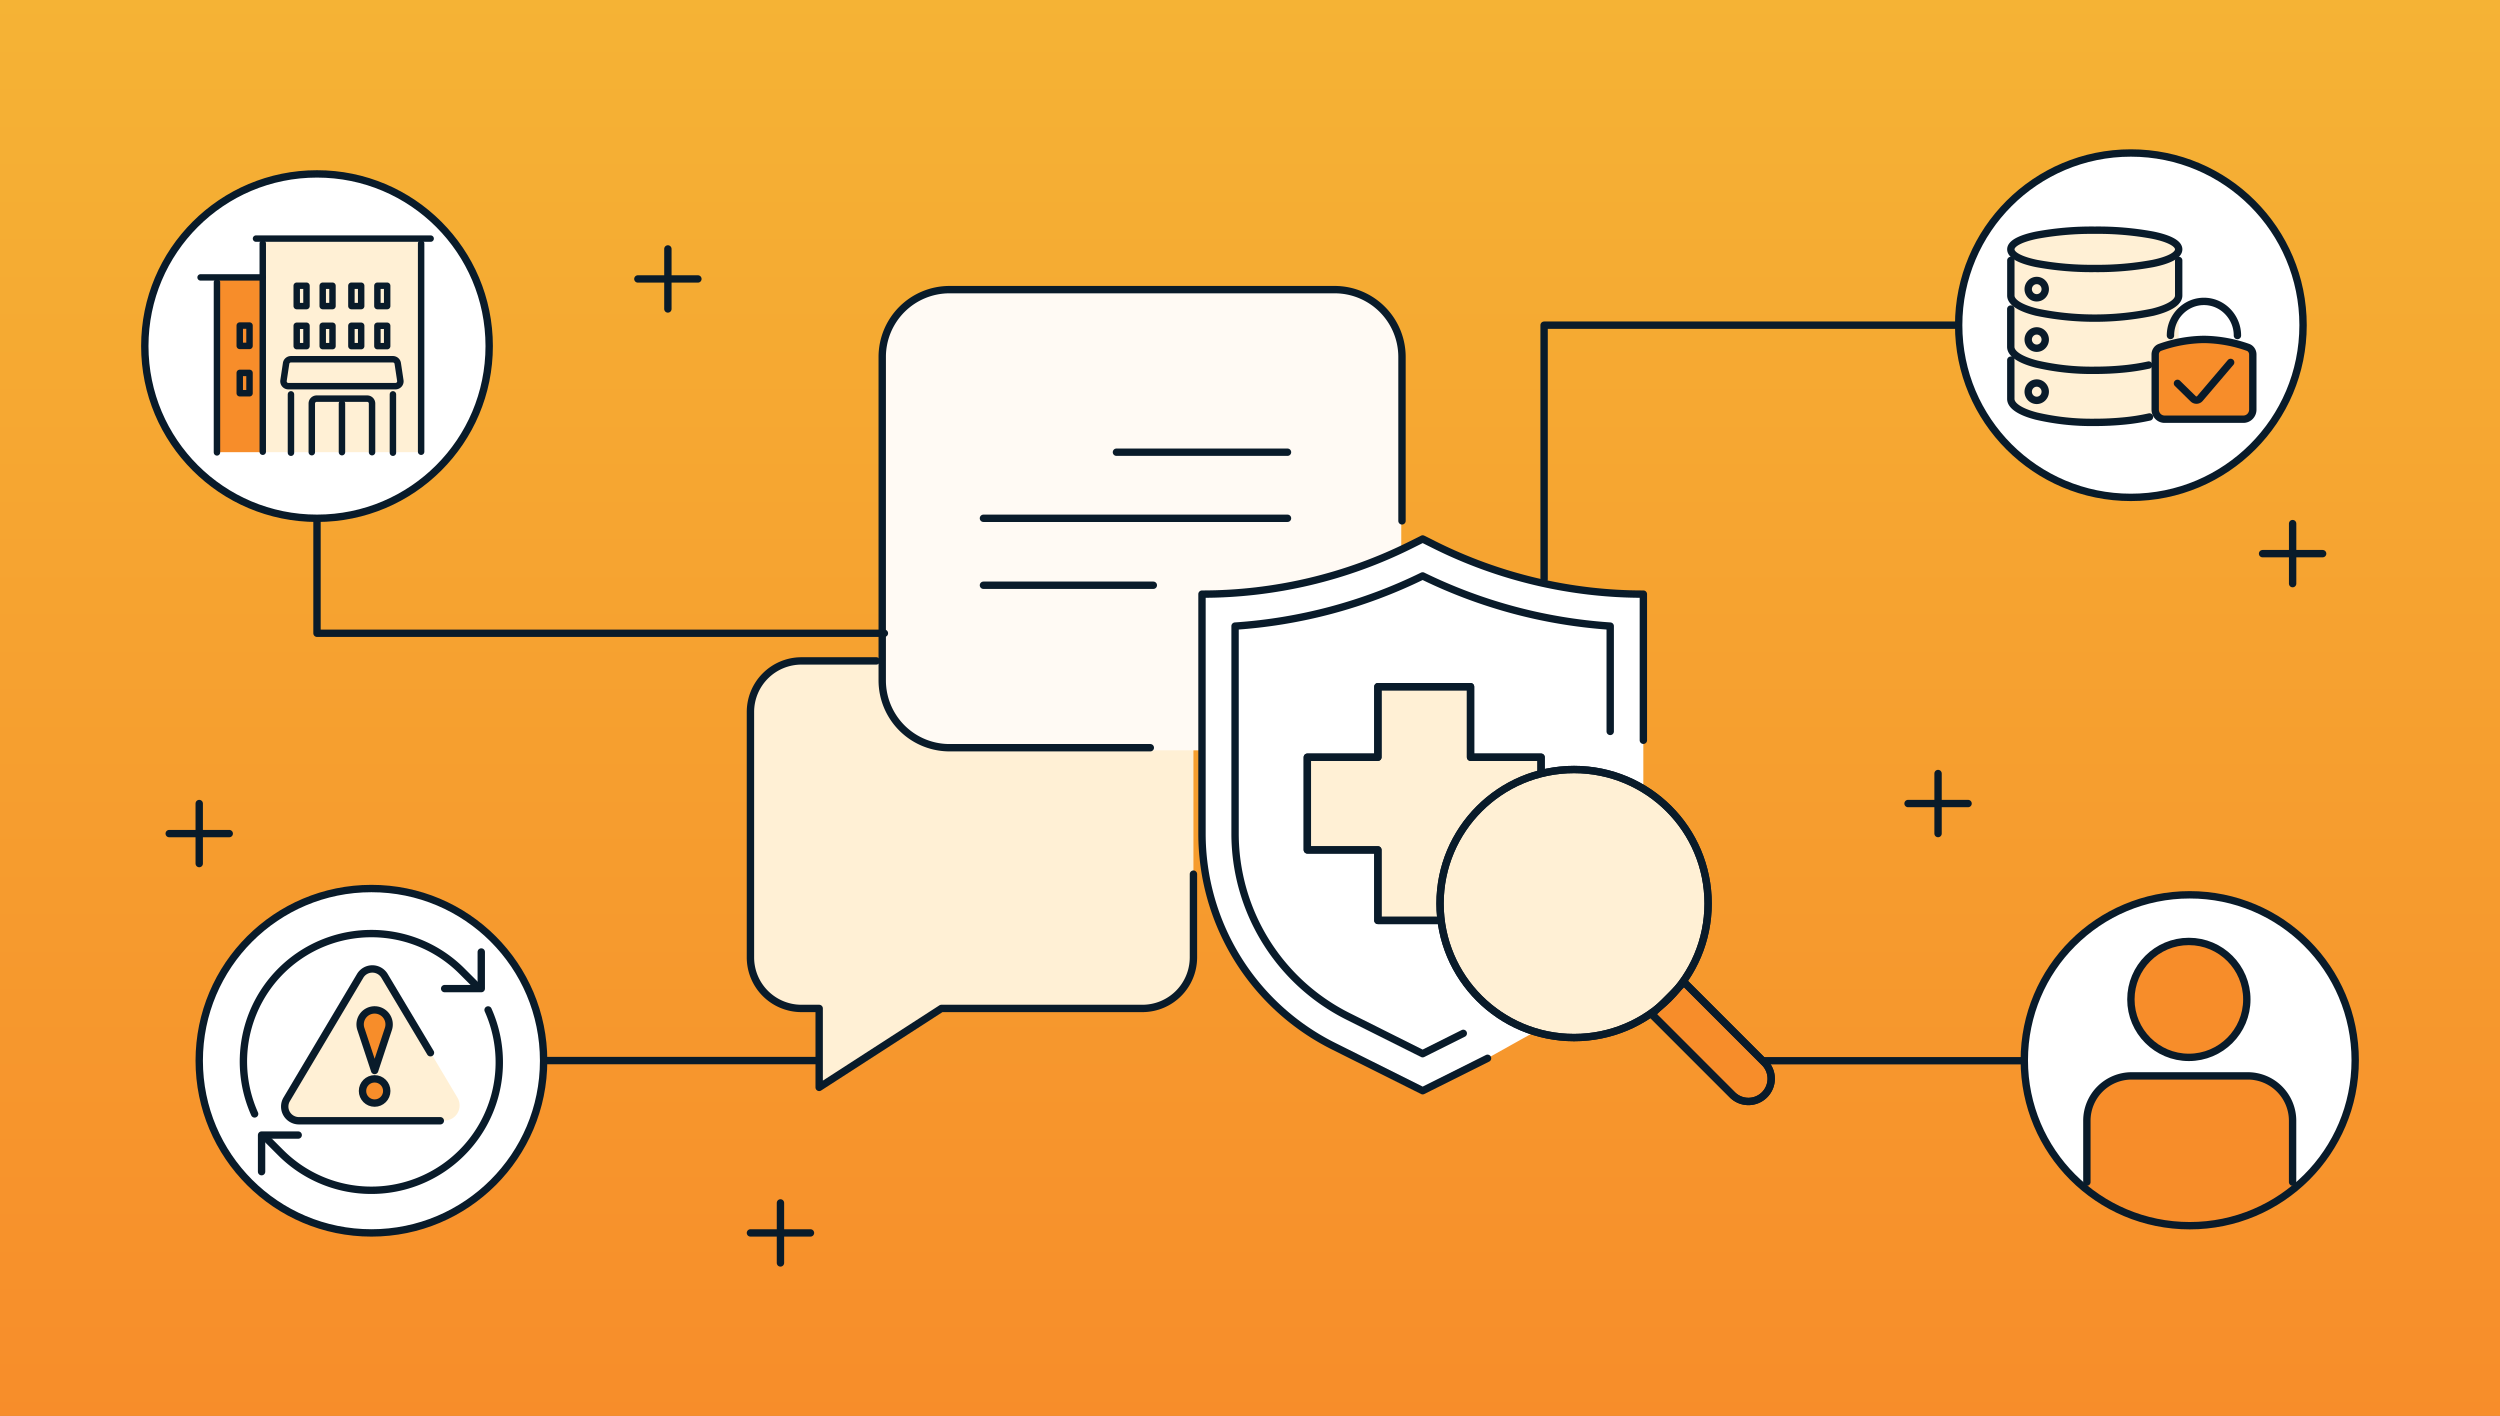 <?xml version="1.0" encoding="UTF-8"?>
<svg xmlns="http://www.w3.org/2000/svg" xmlns:xlink="http://www.w3.org/1999/xlink" id="img-healthcare-vendor-risk-management-blog" width="678" height="384" viewBox="0 0 678 384">
  <rect x="0" y="0" width="678" height="384" fill="#808080" stroke="none"/>
  <defs>
    <linearGradient id="linear-gradient" x1="0.5" y1="1" x2="0.5" gradientUnits="objectBoundingBox">
      <stop offset="0" stop-color="#f78d2a"></stop>
      <stop offset="1" stop-color="#f5b335"></stop>
    </linearGradient>
  </defs>
  <g id="Background_Color">
    <rect id="Rectangle_121" data-name="Rectangle 121" width="678" height="384" fill="url(#linear-gradient)"></rect>
  </g>
  <g id="Circular_Text">
    <path id="Path_655" data-name="Path 655" d="M323.66,191.91v67.76a13.845,13.845,0,0,1-13.81,13.81H255.3l-33.14,21.41V273.48h-4.83a13.845,13.845,0,0,1-13.81-13.81V193.04a13.845,13.845,0,0,1,13.81-13.81h93.65A12.684,12.684,0,0,1,323.66,191.91Z" fill="#fff0d5"></path>
    <rect id="Rectangle_122" data-name="Rectangle 122" width="139.93" height="125.64" rx="18.89" transform="translate(240.09 77.85)" fill="#fffaf4"></rect>
    <path id="Path_656" data-name="Path 656" d="M311.96,202.78h-54.5a18.254,18.254,0,0,1-18.2-18.2V96.75a18.254,18.254,0,0,1,18.2-18.2H362.02a18.254,18.254,0,0,1,18.2,18.2v44.51" fill="none" stroke="#091b2a" stroke-linecap="round" stroke-linejoin="round" stroke-width="2"></path>
    <path id="Path_657" data-name="Path 657" d="M237.65,179.24H217.33a13.845,13.845,0,0,0-13.81,13.81v66.63a13.845,13.845,0,0,0,13.81,13.81h4.83V294.9l33.14-21.41h54.55a13.845,13.845,0,0,0,13.81-13.81V237.07" fill="none" stroke="#091b2a" stroke-linecap="round" stroke-linejoin="round" stroke-width="2"></path>
    <line id="Line_349" data-name="Line 349" x1="46.39" transform="translate(302.78 122.64)" fill="none" stroke="#091b2a" stroke-linecap="round" stroke-linejoin="round" stroke-width="2"></line>
    <line id="Line_350" data-name="Line 350" x1="82.46" transform="translate(266.71 140.56)" fill="none" stroke="#091b2a" stroke-linecap="round" stroke-linejoin="round" stroke-width="2"></line>
    <line id="Line_351" data-name="Line 351" x1="46.07" transform="translate(266.71 158.72)" fill="none" stroke="#091b2a" stroke-linecap="round" stroke-linejoin="round" stroke-width="2"></line>
    <path id="Path_658" data-name="Path 658" d="M403.41,287l-17.59,8.79-24.25-12.12a64.4,64.4,0,0,1-35.6-57.61V161.12h0a126.764,126.764,0,0,0,56.69-13.38l3.16-1.58,3.16,1.58a126.764,126.764,0,0,0,56.69,13.38h0v67.89a58.6,58.6,0,0,1-30.02,51.15L403.4,287Z" fill="#fff"></path>
    <path id="Path_659" data-name="Path 659" d="M445.68,200.76V161.13h0a126.764,126.764,0,0,1-56.69-13.38l-3.16-1.58-3.16,1.58a126.764,126.764,0,0,1-56.69,13.38h0v64.94a64.414,64.414,0,0,0,35.6,57.61l24.25,12.12,17.59-8.79" fill="none" stroke="#091b2a" stroke-linecap="round" stroke-linejoin="round" stroke-width="2"></path>
    <path id="Path_660" data-name="Path 660" d="M396.84,280.25l-11.02,5.51-20.23-10.12a55.449,55.449,0,0,1-30.64-49.58V169.8a136.312,136.312,0,0,0,50.87-13.61,136.69,136.69,0,0,0,50.87,13.61v28.56" fill="none" stroke="#091b2a" stroke-linecap="round" stroke-linejoin="round" stroke-width="2"></path>
    <path id="Path_661" data-name="Path 661" d="M417.94,205.36H398.81V186.23H373.68v19.13H354.55v25.13h19.13v19.13h25.13V230.49h19.13Z" fill="#fff0d5"></path>
    <path id="Path_662" data-name="Path 662" d="M417.94,205.36H398.81V186.23H373.68v19.13H354.55v25.13h19.13v19.13h25.13V230.49h19.13Z" fill="#fff0d5"></path>
    <path id="Path_663" data-name="Path 663" d="M417.94,205.36H398.81V186.23H373.68v19.13H354.55v25.13h19.13v19.13h25.13V230.49h19.13Z" fill="none" stroke="#091b2a" stroke-linecap="round" stroke-linejoin="round" stroke-width="2"></path>
    <path id="Path_664" data-name="Path 664" d="M417.94,205.36H398.81V186.23H373.68v19.13H354.55v25.13h19.13v19.13h25.13V230.49h19.13Z" fill="none" stroke="#091b2a" stroke-linecap="round" stroke-linejoin="round" stroke-width="2"></path>
    <path id="Path_665" data-name="Path 665" d="M456.72,266.36l21.82,21.82a6.174,6.174,0,0,1,0,8.73h0a6.174,6.174,0,0,1-8.73,0l-21.82-21.82Z" fill="#fff0d5"></path>
    <path id="Path_666" data-name="Path 666" d="M447.99,275.09l21.82,21.82a6.174,6.174,0,0,0,8.73,0h0a6.174,6.174,0,0,0,0-8.73l-21.82-21.82" fill="#f78d2a"></path>
    <circle id="Ellipse_130" data-name="Ellipse 130" cx="36.35" cy="36.35" r="36.35" transform="translate(390.54 208.69)" fill="#fff0d5"></circle>
    <circle id="Ellipse_131" data-name="Ellipse 131" cx="36.35" cy="36.35" r="36.35" transform="translate(390.54 208.69)" fill="#fff0d5"></circle>
    <path id="Path_667" data-name="Path 667" d="M456.72,266.36l21.82,21.82a6.174,6.174,0,0,1,0,8.73h0a6.174,6.174,0,0,1-8.73,0l-21.82-21.82Z" fill="none" stroke="#091b2a" stroke-linecap="round" stroke-linejoin="round" stroke-width="2"></path>
    <path id="Path_668" data-name="Path 668" d="M447.99,275.09l21.82,21.82a6.174,6.174,0,0,0,8.73,0h0a6.174,6.174,0,0,0,0-8.73l-21.82-21.82" fill="none" stroke="#091b2a" stroke-linecap="round" stroke-linejoin="round" stroke-width="2"></path>
    <circle id="Ellipse_132" data-name="Ellipse 132" cx="36.35" cy="36.35" r="36.35" transform="translate(390.54 208.69)" fill="none" stroke="#091b2a" stroke-linecap="round" stroke-linejoin="round" stroke-width="2"></circle>
    <circle id="Ellipse_133" data-name="Ellipse 133" cx="36.35" cy="36.35" r="36.35" transform="translate(390.54 208.69)" fill="none" stroke="#091b2a" stroke-linecap="round" stroke-linejoin="round" stroke-width="2"></circle>
    <line id="Line_30" y2="16.28" transform="translate(54.03 217.92)" fill="none" stroke="#091b2a" stroke-linecap="round" stroke-linejoin="round" stroke-width="2"></line>
    <line id="Line_31" x1="16.28" transform="translate(45.89 226.07)" fill="none" stroke="#091b2a" stroke-linecap="round" stroke-linejoin="round" stroke-width="2"></line>
    <line id="Line_30-2" y2="16.28" transform="translate(621.76 142)" fill="none" stroke="#091b2a" stroke-linecap="round" stroke-linejoin="round" stroke-width="2"></line>
    <line id="Line_31-2" x1="16.29" transform="translate(613.61 150.15)" fill="none" stroke="#091b2a" stroke-linecap="round" stroke-linejoin="round" stroke-width="2"></line>
    <line id="Line_30-3" y2="16.28" transform="translate(525.6 209.78)" fill="none" stroke="#091b2a" stroke-linecap="round" stroke-linejoin="round" stroke-width="2"></line>
    <line id="Line_31-3" x1="16.28" transform="translate(517.46 217.92)" fill="none" stroke="#091b2a" stroke-linecap="round" stroke-linejoin="round" stroke-width="2"></line>
    <line id="Line_30-4" y2="16.28" transform="translate(181.13 67.51)" fill="none" stroke="#091b2a" stroke-linecap="round" stroke-linejoin="round" stroke-width="2"></line>
    <line id="Line_31-4" x1="16.28" transform="translate(172.99 75.65)" fill="none" stroke="#091b2a" stroke-linecap="round" stroke-linejoin="round" stroke-width="2"></line>
    <path id="Path_669" data-name="Path 669" d="M85.97,121.86v49.88H239.85" fill="none" stroke="#091b2a" stroke-linecap="round" stroke-linejoin="round" stroke-width="2"></path>
    <line id="Line_352" data-name="Line 352" x2="77.83" transform="translate(478.55 287.67)" fill="none" stroke="#091b2a" stroke-linecap="round" stroke-linejoin="round" stroke-width="2"></line>
    <path id="Path_670" data-name="Path 670" d="M553.3,88.19H418.76v68.94" fill="none" stroke="#091b2a" stroke-linecap="round" stroke-linejoin="round" stroke-width="2"></path>
    <line id="Line_353" data-name="Line 353" x2="97.86" transform="translate(124.06 287.62)" fill="none" stroke="#091b2a" stroke-linecap="round" stroke-linejoin="round" stroke-width="2"></line>
    <circle id="Ellipse_134" data-name="Ellipse 134" cx="44.87" cy="44.87" r="44.87" transform="translate(548.99 242.67)" fill="#fff"></circle>
    <path id="Rectangle_5" d="M621.75,322.79V303.94h0a12.161,12.161,0,0,0-12.16-12.16H578.12a12.161,12.161,0,0,0-12.16,12.16V323s13.81,9.57,26.97,9.57c16.19,0,28.82-9.78,28.82-9.78Z" fill="#f78d2a"></path>
    <path id="Rectangle_5-2" d="M565.96,320.58V303.94a12.161,12.161,0,0,1,12.16-12.16h31.47a12.161,12.161,0,0,1,12.16,12.16h0v16.64" fill="none" stroke="#091b2a" stroke-linecap="round" stroke-linejoin="round" stroke-width="2"></path>
    <circle id="Ellipse_14" cx="15.72" cy="15.72" r="15.72" transform="translate(577.9 255.32)" fill="#f78d2a" stroke="#091b2a" stroke-linecap="round" stroke-linejoin="round" stroke-width="2"></circle>
    <circle id="Ellipse_135" data-name="Ellipse 135" cx="44.87" cy="44.87" r="44.87" transform="translate(548.99 242.67)" fill="none" stroke="#091b2a" stroke-linecap="round" stroke-linejoin="round" stroke-width="2"></circle>
    <g id="Group_37">
      <g id="Group_36">
        <circle id="Ellipse_17" cx="46.7" cy="46.7" r="46.7" transform="translate(39.27 47.16)" fill="#fff"></circle>
      </g>
    </g>
    <rect id="Rectangle_123" data-name="Rectangle 123" width="42.92" height="58.2" transform="translate(71.26 64.43)" fill="#fff0d5"></rect>
    <rect id="Rectangle_124" data-name="Rectangle 124" width="12.6" height="47.42" transform="translate(58.65 75.21)" fill="#f78d2a"></rect>
    <g id="_11">
      <path id="Path_671" data-name="Path 671" d="M107.26,104.73H78.2a1.315,1.315,0,0,1-1-.46,1.357,1.357,0,0,1-.31-1.06l.7-4.65a1.324,1.324,0,0,1,1.31-1.13h27.66a1.324,1.324,0,0,1,1.31,1.13l.7,4.65a1.285,1.285,0,0,1-.31,1.06,1.33,1.33,0,0,1-1,.46Z" fill="none" stroke="#091b2a" stroke-linecap="round" stroke-linejoin="round" stroke-width="1.75"></path>
      <path id="Path_672" data-name="Path 672" d="M84.56,122.63v-13.2a1.319,1.319,0,0,1,1.32-1.32h13.7a1.319,1.319,0,0,1,1.32,1.32v13.2" fill="none" stroke="#091b2a" stroke-linecap="round" stroke-linejoin="round" stroke-width="1.75"></path>
      <line id="Line_354" data-name="Line 354" y1="13.19" transform="translate(92.74 109.44)" fill="none" stroke="#091b2a" stroke-linecap="round" stroke-linejoin="round" stroke-width="1.75"></line>
      <line id="Line_355" data-name="Line 355" y1="15.83" transform="translate(78.91 106.95)" fill="none" stroke="#091b2a" stroke-linecap="round" stroke-linejoin="round" stroke-width="1.75"></line>
      <line id="Line_356" data-name="Line 356" y2="15.83" transform="translate(106.56 106.95)" fill="none" stroke="#091b2a" stroke-linecap="round" stroke-linejoin="round" stroke-width="1.75"></line>
      <line id="Line_357" data-name="Line 357" y2="56.48" transform="translate(114.21 66.03)" fill="none" stroke="#091b2a" stroke-linecap="round" stroke-linejoin="round" stroke-width="1.75"></line>
      <line id="Line_358" data-name="Line 358" y1="56.48" transform="translate(71.26 66.03)" fill="none" stroke="#091b2a" stroke-linecap="round" stroke-linejoin="round" stroke-width="1.75"></line>
      <line id="Line_359" data-name="Line 359" x2="47.36" transform="translate(69.43 64.71)" fill="none" stroke="#091b2a" stroke-linecap="round" stroke-linejoin="round" stroke-width="1.75"></line>
      <rect id="Rectangle_125" data-name="Rectangle 125" width="2.65" height="5.52" transform="translate(80.47 77.49)" fill="none" stroke="#091b2a" stroke-linecap="round" stroke-linejoin="round" stroke-width="1.75"></rect>
      <rect id="Rectangle_126" data-name="Rectangle 126" width="2.65" height="5.52" transform="translate(87.52 77.49)" fill="none" stroke="#091b2a" stroke-linecap="round" stroke-linejoin="round" stroke-width="1.75"></rect>
      <rect id="Rectangle_127" data-name="Rectangle 127" width="2.65" height="5.52" transform="translate(95.3 77.49)" fill="none" stroke="#091b2a" stroke-linecap="round" stroke-linejoin="round" stroke-width="1.75"></rect>
      <rect id="Rectangle_128" data-name="Rectangle 128" width="2.65" height="5.52" transform="translate(102.35 77.49)" fill="none" stroke="#091b2a" stroke-linecap="round" stroke-linejoin="round" stroke-width="1.75"></rect>
      <rect id="Rectangle_129" data-name="Rectangle 129" width="2.65" height="5.52" transform="translate(80.47 88.35)" fill="none" stroke="#091b2a" stroke-linecap="round" stroke-linejoin="round" stroke-width="1.75"></rect>
      <rect id="Rectangle_130" data-name="Rectangle 130" width="2.65" height="5.52" transform="translate(87.52 88.35)" fill="none" stroke="#091b2a" stroke-linecap="round" stroke-linejoin="round" stroke-width="1.75"></rect>
      <rect id="Rectangle_131" data-name="Rectangle 131" width="2.65" height="5.52" transform="translate(95.3 88.35)" fill="none" stroke="#091b2a" stroke-linecap="round" stroke-linejoin="round" stroke-width="1.75"></rect>
      <rect id="Rectangle_132" data-name="Rectangle 132" width="2.65" height="5.52" transform="translate(102.35 88.35)" fill="none" stroke="#091b2a" stroke-linecap="round" stroke-linejoin="round" stroke-width="1.75"></rect>
      <line id="Line_360" data-name="Line 360" y1="46.14" transform="translate(58.84 76.55)" fill="none" stroke="#091b2a" stroke-linecap="round" stroke-linejoin="round" stroke-width="1.75"></line>
      <line id="Line_361" data-name="Line 361" x2="16.87" transform="translate(54.4 75.23)" fill="none" stroke="#091b2a" stroke-linecap="round" stroke-linejoin="round" stroke-width="1.75"></line>
      <rect id="Rectangle_133" data-name="Rectangle 133" width="2.65" height="5.52" transform="translate(65.02 88.29)" fill="none" stroke="#091b2a" stroke-linecap="round" stroke-linejoin="round" stroke-width="1.75"></rect>
      <rect id="Rectangle_134" data-name="Rectangle 134" width="2.65" height="5.52" transform="translate(65.02 101.13)" fill="none" stroke="#091b2a" stroke-linecap="round" stroke-linejoin="round" stroke-width="1.75"></rect>
    </g>
    <g id="Group_37-2">
      <g id="Group_36-2">
        <circle id="Ellipse_17-2" cx="46.7" cy="46.7" r="46.7" transform="translate(39.27 47.16)" fill="none" stroke="#091b2a" stroke-linecap="round" stroke-linejoin="round" stroke-width="2"></circle>
      </g>
    </g>
    <g id="Group_37-3">
      <g id="Group_36-3">
        <circle id="Ellipse_17-3" cx="46.7" cy="46.7" r="46.7" transform="translate(54.03 240.97)" fill="#fff"></circle>
      </g>
    </g>
    <path id="Path_673" data-name="Path 673" d="M80.87,307.83H70.94v9.93" fill="none" stroke="#091b2a" stroke-linecap="round" stroke-linejoin="round" stroke-width="2"></path>
    <path id="Path_674" data-name="Path 674" d="M69.05,302.09a34.707,34.707,0,0,1,56.25-38.7l4.47,4.47" fill="none" stroke="#091b2a" stroke-linecap="round" stroke-linejoin="round" stroke-width="2"></path>
    <path id="Path_675" data-name="Path 675" d="M132.37,273.9a34.707,34.707,0,0,1-56.25,38.7l-4.47-4.47" fill="none" stroke="#091b2a" stroke-linecap="round" stroke-linejoin="round" stroke-width="2"></path>
    <path id="Path_676" data-name="Path 676" d="M120.59,268.11h9.93v-9.93" fill="none" stroke="#091b2a" stroke-linecap="round" stroke-linejoin="round" stroke-width="2"></path>
    <path id="Path_677" data-name="Path 677" d="M97.5,264.9,77.99,297.7a4.1,4.1,0,0,0,3.53,6.2h39.02a4.108,4.108,0,0,0,3.53-6.2l-19.51-32.8a4.1,4.1,0,0,0-7.06,0Z" fill="#fff0d5"></path>
    <path id="Path_678" data-name="Path 678" d="M116.74,285.5l-12.45-20.84a3.851,3.851,0,0,0-6.62,0L77.76,298.13a3.849,3.849,0,0,0,3.31,5.82h38.34" fill="none" stroke="#091b2a" stroke-linecap="round" stroke-linejoin="round" stroke-width="2"></path>
    <path id="Path_679" data-name="Path 679" d="M101.6,290.32l3.73-11.26a3.932,3.932,0,0,0-3.73-5.17h0a3.927,3.927,0,0,0-3.73,5.17Z" fill="#f78d2a"></path>
    <circle id="Ellipse_136" data-name="Ellipse 136" cx="3.29" cy="3.29" r="3.29" transform="translate(98.31 292.58)" fill="#f78d2a"></circle>
    <path id="Path_680" data-name="Path 680" d="M101.6,290.32l3.73-11.26a3.932,3.932,0,0,0-3.73-5.17h0a3.927,3.927,0,0,0-3.73,5.17Z" fill="none" stroke="#091b2a" stroke-linecap="round" stroke-linejoin="round" stroke-width="2"></path>
    <circle id="Ellipse_137" data-name="Ellipse 137" cx="3.29" cy="3.29" r="3.29" transform="translate(98.31 292.58)" fill="none" stroke="#091b2a" stroke-linecap="round" stroke-linejoin="round" stroke-width="2"></circle>
    <g id="Group_37-4">
      <g id="Group_36-4">
        <circle id="Ellipse_17-4" cx="46.7" cy="46.7" r="46.7" transform="translate(54.03 240.97)" fill="none" stroke="#091b2a" stroke-linecap="round" stroke-linejoin="round" stroke-width="2"></circle>
      </g>
    </g>
    <circle id="Ellipse_138" data-name="Ellipse 138" cx="46.7" cy="46.7" r="46.7" transform="translate(531.19 41.49)" fill="#fff"></circle>
    <path id="Path_681" data-name="Path 681" d="M590.86,67.61c0-1.6-2.67-2.95-6.99-3.84a92.784,92.784,0,0,0-31.54,0c-4.32.89-6.99,2.23-6.99,3.84v40.8c0,1.6,2.7,3.65,7.02,4.54a79.928,79.928,0,0,0,15.74,1.6,81.7,81.7,0,0,0,15.77-1.35c4.32-.89,6.99-2.24,6.99-3.84V67.6Z" fill="#fff0d5"></path>
    <path id="Path_682" data-name="Path 682" d="M585.77,94.21a37.042,37.042,0,0,1,11.95-2.16h0a37.136,37.136,0,0,1,11.95,2.16,1.875,1.875,0,0,1,.93.74,2.083,2.083,0,0,1,.36,1.15v15a2.62,2.62,0,0,1-.75,1.83,2.516,2.516,0,0,1-1.8.76H587.04a2.516,2.516,0,0,1-1.8-.76,2.62,2.62,0,0,1-.75-1.83v-15a2.083,2.083,0,0,1,.36-1.15,1.833,1.833,0,0,1,.93-.74h0Z" fill="#f78d2a"></path>
    <path id="Path_683" data-name="Path 683" d="M568.1,62.43a81.627,81.627,0,0,1,15.77,1.35c4.32.89,6.99,2.23,6.99,3.84s-2.67,2.95-6.99,3.84a82.507,82.507,0,0,1-15.77,1.35,81.7,81.7,0,0,1-15.77-1.35c-4.32-.89-6.99-2.24-6.99-3.84s2.67-2.95,6.99-3.84a82.507,82.507,0,0,1,15.77-1.35h0Z" fill="none" stroke="#091b2a" stroke-linecap="round" stroke-linejoin="round" stroke-width="2"></path>
    <path id="Path_684" data-name="Path 684" d="M590.86,70.63v9.52c0,1.85-2.66,3.43-6.96,4.5a77.392,77.392,0,0,1-31.6,0c-4.3-1.07-6.96-2.65-6.96-4.5V70.63m7.02,5.44a2.258,2.258,0,0,1,1.63.69,2.366,2.366,0,0,1,0,3.32l-.04.04a2.27,2.27,0,0,1-3.22-.04,2.366,2.366,0,0,1,0-3.32h0a2.275,2.275,0,0,1,1.63-.69Zm0,27.81a2.258,2.258,0,0,1,1.63.69l.04.04a2.335,2.335,0,0,1,.64,1.62,2.378,2.378,0,0,1-.68,1.66h0a2.27,2.27,0,0,1-3.26,0l-.04-.04a2.353,2.353,0,0,1-.64-1.62,2.4,2.4,0,0,1,.68-1.66,2.275,2.275,0,0,1,1.63-.69Zm0-14.14a2.258,2.258,0,0,1,1.63.69,2.366,2.366,0,0,1,0,3.32l-.04.04a2.27,2.27,0,0,1-3.22-.04,2.366,2.366,0,0,1,0-3.32h0a2.275,2.275,0,0,1,1.63-.69Zm30.58,23.34a56.018,56.018,0,0,1-6.92,1.09c-2.48.24-5.15.38-7.92.38a66.108,66.108,0,0,1-15.81-1.7c-4.3-1.11-6.96-2.76-6.96-4.68V97.68M582.73,99a57.49,57.49,0,0,1-6.84,1.06c-2.44.24-5.07.37-7.8.37a66.108,66.108,0,0,1-15.81-1.7c-4.3-1.11-6.96-2.76-6.96-4.68V83.82" fill="none" stroke="#091b2a" stroke-linecap="round" stroke-linejoin="round" stroke-width="2"></path>
    <path id="Path_685" data-name="Path 685" d="M606.79,91a9.216,9.216,0,0,0-.69-3.53,9.376,9.376,0,0,0-1.98-3.01,9.072,9.072,0,0,0-2.95-2.02,8.9,8.9,0,0,0-6.92,0,9.149,9.149,0,0,0-2.92,1.98l-.03.03a9.317,9.317,0,0,0-2.67,6.54h0" fill="none" stroke="#091b2a" stroke-linecap="round" stroke-linejoin="round" stroke-width="2"></path>
    <path id="Path_686" data-name="Path 686" d="M604.95,98.29l-8.35,9.81-.03.03a1.226,1.226,0,0,1-.89.38h0a1.264,1.264,0,0,1-.89-.36l-4.26-4.18" fill="none" stroke="#091b2a" stroke-linecap="round" stroke-linejoin="round" stroke-width="2"></path>
    <circle id="Ellipse_139" data-name="Ellipse 139" cx="46.7" cy="46.7" r="46.7" transform="translate(531.19 41.49)" fill="none" stroke="#091b2a" stroke-linecap="round" stroke-linejoin="round" stroke-width="2"></circle>
    <path id="Path_687" data-name="Path 687" d="M585.77,94.21a37.042,37.042,0,0,1,11.95-2.16h0a37.136,37.136,0,0,1,11.95,2.16,1.875,1.875,0,0,1,.93.74,2.083,2.083,0,0,1,.36,1.15v15a2.62,2.62,0,0,1-.75,1.83,2.516,2.516,0,0,1-1.8.76H587.04a2.516,2.516,0,0,1-1.8-.76,2.62,2.62,0,0,1-.75-1.83v-15a2.083,2.083,0,0,1,.36-1.15,1.833,1.833,0,0,1,.93-.74h0Z" fill="none" stroke="#091b2a" stroke-linecap="round" stroke-linejoin="round" stroke-width="2"></path>
    <line id="Line_30-5" y2="16.28" transform="translate(211.66 326.23)" fill="none" stroke="#091b2a" stroke-linecap="round" stroke-linejoin="round" stroke-width="2"></line>
    <line id="Line_31-5" x1="16.28" transform="translate(203.52 334.37)" fill="none" stroke="#091b2a" stroke-linecap="round" stroke-linejoin="round" stroke-width="2"></line>
  </g>
</svg>
